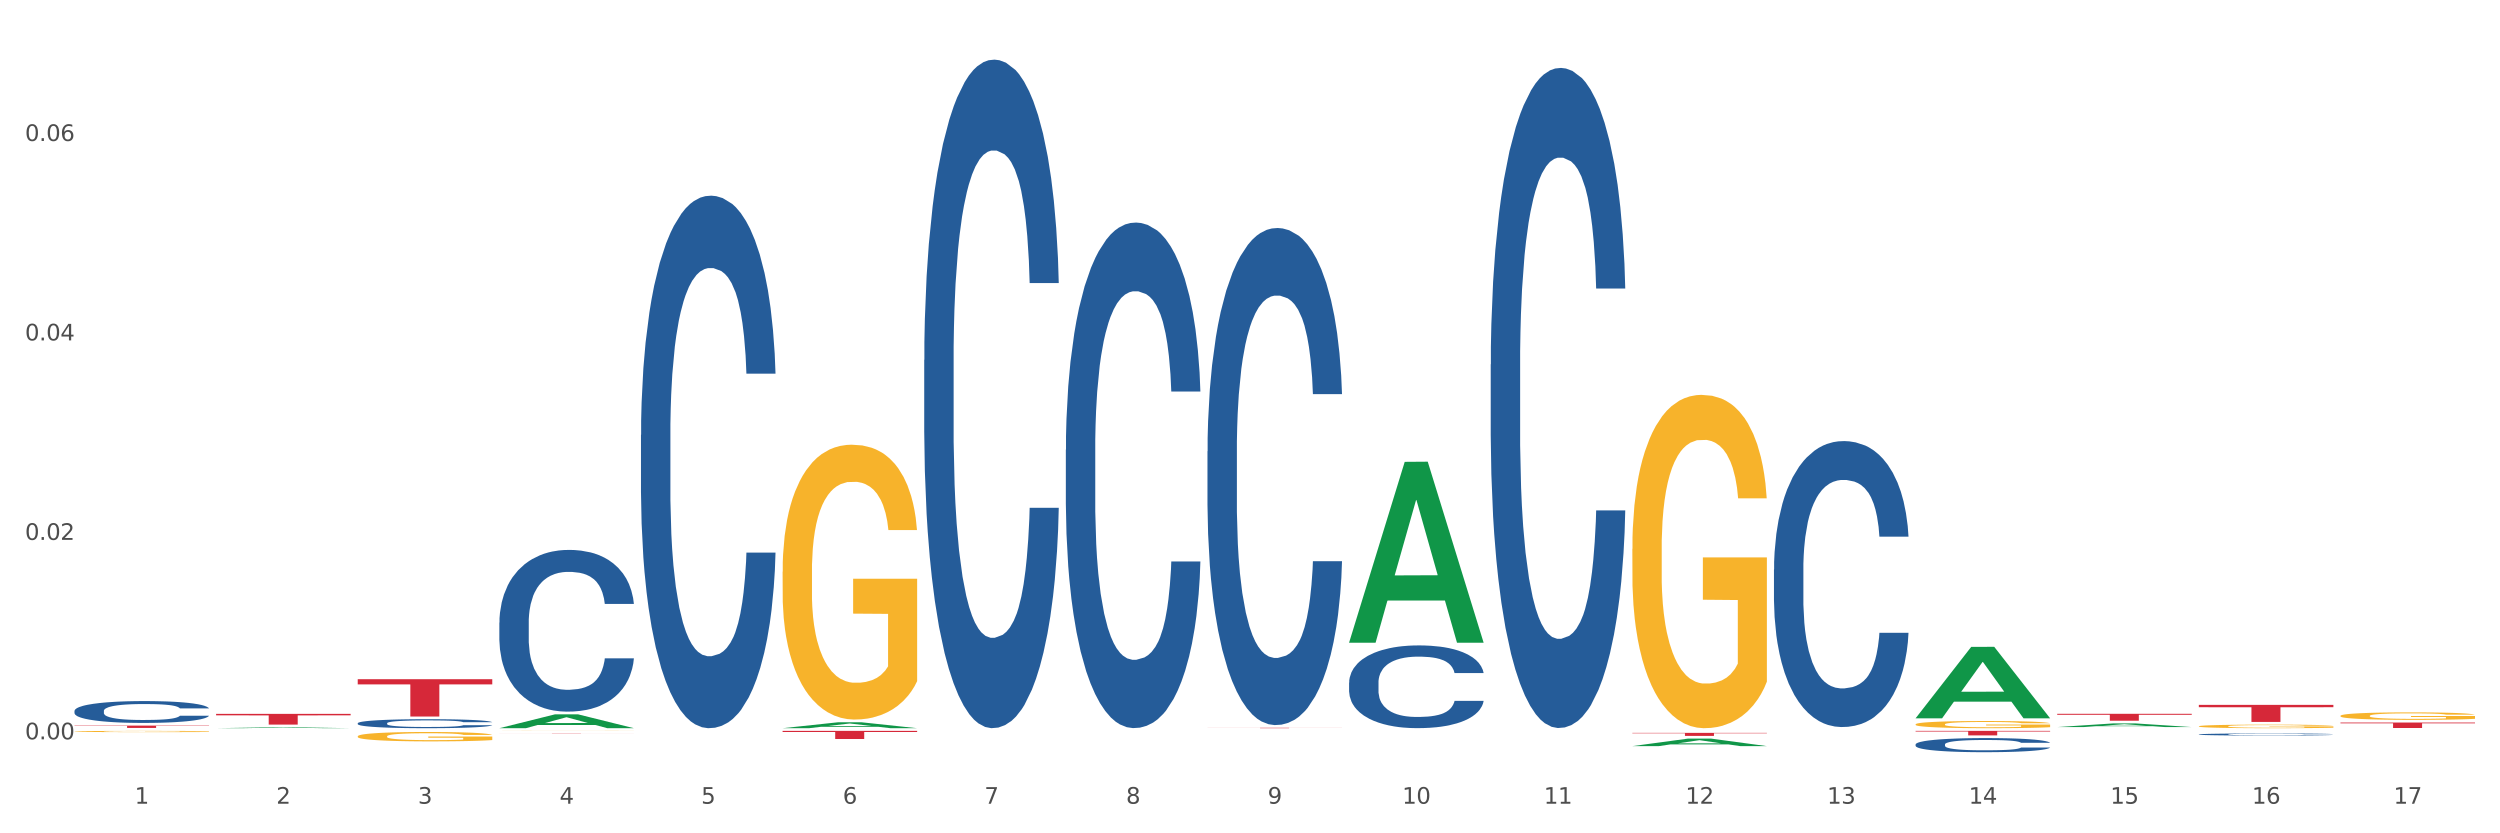 <?xml version="1.0" encoding="utf-8" standalone="no"?>
<!DOCTYPE svg PUBLIC "-//W3C//DTD SVG 1.1//EN"
  "http://www.w3.org/Graphics/SVG/1.1/DTD/svg11.dtd">
<svg xmlns:xlink="http://www.w3.org/1999/xlink" width="1080pt" height="360pt" viewBox="0 0 1080 360" xmlns="http://www.w3.org/2000/svg" version="1.1">
 <rect x="0" y="0" width="1080" height="360" fill="#333333" stroke="none"/>
 <defs>
  <style type="text/css">*{stroke-linejoin: round; stroke-linecap: butt}</style>
 </defs>
 <g id="figure_1">
  <g id="patch_1">
   <path d="M 0 360 
L 1080 360 
L 1080 0 
L 0 0 
z
" style="fill: #ffffff; stroke: #ffffff; stroke-linejoin: miter"/>
  </g>
  <g id="axes_1">
   <g id="matplotlib.axis_1">
    <g id="xtick_1">
     <g id="text_1">
      <!-- 1 -->
      <g style="fill: #4d4d4d" transform="translate(58.182 347.204) scale(0.096 -0.096)">
       <defs>
        <path id="DejaVuSans-31" d="M 794 531 
L 1825 531 
L 1825 4091 
L 703 3866 
L 703 4441 
L 1819 4666 
L 2450 4666 
L 2450 531 
L 3481 531 
L 3481 0 
L 794 0 
L 794 531 
z
" transform="scale(0.016)"/>
       </defs>
       <use xlink:href="#DejaVuSans-31"/>
      </g>
     </g>
    </g>
    <g id="xtick_2">
     <g id="text_2">
      <!-- 2 -->
      <g style="fill: #4d4d4d" transform="translate(119.364 347.204) scale(0.096 -0.096)">
       <defs>
        <path id="DejaVuSans-32" d="M 1228 531 
L 3431 531 
L 3431 0 
L 469 0 
L 469 531 
Q 828 903 1448 1529 
Q 2069 2156 2228 2338 
Q 2531 2678 2651 2914 
Q 2772 3150 2772 3378 
Q 2772 3750 2511 3984 
Q 2250 4219 1831 4219 
Q 1534 4219 1204 4116 
Q 875 4013 500 3803 
L 500 4441 
Q 881 4594 1212 4672 
Q 1544 4750 1819 4750 
Q 2544 4750 2975 4387 
Q 3406 4025 3406 3419 
Q 3406 3131 3298 2873 
Q 3191 2616 2906 2266 
Q 2828 2175 2409 1742 
Q 1991 1309 1228 531 
z
" transform="scale(0.016)"/>
       </defs>
       <use xlink:href="#DejaVuSans-32"/>
      </g>
     </g>
    </g>
    <g id="xtick_3">
     <g id="text_3">
      <!-- 3 -->
      <g style="fill: #4d4d4d" transform="translate(180.545 347.204) scale(0.096 -0.096)">
       <defs>
        <path id="DejaVuSans-33" d="M 2597 2516 
Q 3050 2419 3304 2112 
Q 3559 1806 3559 1356 
Q 3559 666 3084 287 
Q 2609 -91 1734 -91 
Q 1441 -91 1130 -33 
Q 819 25 488 141 
L 488 750 
Q 750 597 1062 519 
Q 1375 441 1716 441 
Q 2309 441 2620 675 
Q 2931 909 2931 1356 
Q 2931 1769 2642 2001 
Q 2353 2234 1838 2234 
L 1294 2234 
L 1294 2753 
L 1863 2753 
Q 2328 2753 2575 2939 
Q 2822 3125 2822 3475 
Q 2822 3834 2567 4026 
Q 2313 4219 1838 4219 
Q 1578 4219 1281 4162 
Q 984 4106 628 3988 
L 628 4550 
Q 988 4650 1302 4700 
Q 1616 4750 1894 4750 
Q 2613 4750 3031 4423 
Q 3450 4097 3450 3541 
Q 3450 3153 3228 2886 
Q 3006 2619 2597 2516 
z
" transform="scale(0.016)"/>
       </defs>
       <use xlink:href="#DejaVuSans-33"/>
      </g>
     </g>
    </g>
    <g id="xtick_4">
     <g id="text_4">
      <!-- 4 -->
      <g style="fill: #4d4d4d" transform="translate(241.726 347.204) scale(0.096 -0.096)">
       <defs>
        <path id="DejaVuSans-34" d="M 2419 4116 
L 825 1625 
L 2419 1625 
L 2419 4116 
z
M 2253 4666 
L 3047 4666 
L 3047 1625 
L 3713 1625 
L 3713 1100 
L 3047 1100 
L 3047 0 
L 2419 0 
L 2419 1100 
L 313 1100 
L 313 1709 
L 2253 4666 
z
" transform="scale(0.016)"/>
       </defs>
       <use xlink:href="#DejaVuSans-34"/>
      </g>
     </g>
    </g>
    <g id="xtick_5">
     <g id="text_5">
      <!-- 5 -->
      <g style="fill: #4d4d4d" transform="translate(302.908 347.204) scale(0.096 -0.096)">
       <defs>
        <path id="DejaVuSans-35" d="M 691 4666 
L 3169 4666 
L 3169 4134 
L 1269 4134 
L 1269 2991 
Q 1406 3038 1543 3061 
Q 1681 3084 1819 3084 
Q 2600 3084 3056 2656 
Q 3513 2228 3513 1497 
Q 3513 744 3044 326 
Q 2575 -91 1722 -91 
Q 1428 -91 1123 -41 
Q 819 9 494 109 
L 494 744 
Q 775 591 1075 516 
Q 1375 441 1709 441 
Q 2250 441 2565 725 
Q 2881 1009 2881 1497 
Q 2881 1984 2565 2268 
Q 2250 2553 1709 2553 
Q 1456 2553 1204 2497 
Q 953 2441 691 2322 
L 691 4666 
z
" transform="scale(0.016)"/>
       </defs>
       <use xlink:href="#DejaVuSans-35"/>
      </g>
     </g>
    </g>
    <g id="xtick_6">
     <g id="text_6">
      <!-- 6 -->
      <g style="fill: #4d4d4d" transform="translate(364.089 347.204) scale(0.096 -0.096)">
       <defs>
        <path id="DejaVuSans-36" d="M 2113 2584 
Q 1688 2584 1439 2293 
Q 1191 2003 1191 1497 
Q 1191 994 1439 701 
Q 1688 409 2113 409 
Q 2538 409 2786 701 
Q 3034 994 3034 1497 
Q 3034 2003 2786 2293 
Q 2538 2584 2113 2584 
z
M 3366 4563 
L 3366 3988 
Q 3128 4100 2886 4159 
Q 2644 4219 2406 4219 
Q 1781 4219 1451 3797 
Q 1122 3375 1075 2522 
Q 1259 2794 1537 2939 
Q 1816 3084 2150 3084 
Q 2853 3084 3261 2657 
Q 3669 2231 3669 1497 
Q 3669 778 3244 343 
Q 2819 -91 2113 -91 
Q 1303 -91 875 529 
Q 447 1150 447 2328 
Q 447 3434 972 4092 
Q 1497 4750 2381 4750 
Q 2619 4750 2861 4703 
Q 3103 4656 3366 4563 
z
" transform="scale(0.016)"/>
       </defs>
       <use xlink:href="#DejaVuSans-36"/>
      </g>
     </g>
    </g>
    <g id="xtick_7">
     <g id="text_7">
      <!-- 7 -->
      <g style="fill: #4d4d4d" transform="translate(425.271 347.204) scale(0.096 -0.096)">
       <defs>
        <path id="DejaVuSans-37" d="M 525 4666 
L 3525 4666 
L 3525 4397 
L 1831 0 
L 1172 0 
L 2766 4134 
L 525 4134 
L 525 4666 
z
" transform="scale(0.016)"/>
       </defs>
       <use xlink:href="#DejaVuSans-37"/>
      </g>
     </g>
    </g>
    <g id="xtick_8">
     <g id="text_8">
      <!-- 8 -->
      <g style="fill: #4d4d4d" transform="translate(486.452 347.204) scale(0.096 -0.096)">
       <defs>
        <path id="DejaVuSans-38" d="M 2034 2216 
Q 1584 2216 1326 1975 
Q 1069 1734 1069 1313 
Q 1069 891 1326 650 
Q 1584 409 2034 409 
Q 2484 409 2743 651 
Q 3003 894 3003 1313 
Q 3003 1734 2745 1975 
Q 2488 2216 2034 2216 
z
M 1403 2484 
Q 997 2584 770 2862 
Q 544 3141 544 3541 
Q 544 4100 942 4425 
Q 1341 4750 2034 4750 
Q 2731 4750 3128 4425 
Q 3525 4100 3525 3541 
Q 3525 3141 3298 2862 
Q 3072 2584 2669 2484 
Q 3125 2378 3379 2068 
Q 3634 1759 3634 1313 
Q 3634 634 3220 271 
Q 2806 -91 2034 -91 
Q 1263 -91 848 271 
Q 434 634 434 1313 
Q 434 1759 690 2068 
Q 947 2378 1403 2484 
z
M 1172 3481 
Q 1172 3119 1398 2916 
Q 1625 2713 2034 2713 
Q 2441 2713 2670 2916 
Q 2900 3119 2900 3481 
Q 2900 3844 2670 4047 
Q 2441 4250 2034 4250 
Q 1625 4250 1398 4047 
Q 1172 3844 1172 3481 
z
" transform="scale(0.016)"/>
       </defs>
       <use xlink:href="#DejaVuSans-38"/>
      </g>
     </g>
    </g>
    <g id="xtick_9">
     <g id="text_9">
      <!-- 9 -->
      <g style="fill: #4d4d4d" transform="translate(547.634 347.204) scale(0.096 -0.096)">
       <defs>
        <path id="DejaVuSans-39" d="M 703 97 
L 703 672 
Q 941 559 1184 500 
Q 1428 441 1663 441 
Q 2288 441 2617 861 
Q 2947 1281 2994 2138 
Q 2813 1869 2534 1725 
Q 2256 1581 1919 1581 
Q 1219 1581 811 2004 
Q 403 2428 403 3163 
Q 403 3881 828 4315 
Q 1253 4750 1959 4750 
Q 2769 4750 3195 4129 
Q 3622 3509 3622 2328 
Q 3622 1225 3098 567 
Q 2575 -91 1691 -91 
Q 1453 -91 1209 -44 
Q 966 3 703 97 
z
M 1959 2075 
Q 2384 2075 2632 2365 
Q 2881 2656 2881 3163 
Q 2881 3666 2632 3958 
Q 2384 4250 1959 4250 
Q 1534 4250 1286 3958 
Q 1038 3666 1038 3163 
Q 1038 2656 1286 2365 
Q 1534 2075 1959 2075 
z
" transform="scale(0.016)"/>
       </defs>
       <use xlink:href="#DejaVuSans-39"/>
      </g>
     </g>
    </g>
    <g id="xtick_10">
     <g id="text_10">
      <!-- 10 -->
      <g style="fill: #4d4d4d" transform="translate(605.761 347.204) scale(0.096 -0.096)">
       <defs>
        <path id="DejaVuSans-30" d="M 2034 4250 
Q 1547 4250 1301 3770 
Q 1056 3291 1056 2328 
Q 1056 1369 1301 889 
Q 1547 409 2034 409 
Q 2525 409 2770 889 
Q 3016 1369 3016 2328 
Q 3016 3291 2770 3770 
Q 2525 4250 2034 4250 
z
M 2034 4750 
Q 2819 4750 3233 4129 
Q 3647 3509 3647 2328 
Q 3647 1150 3233 529 
Q 2819 -91 2034 -91 
Q 1250 -91 836 529 
Q 422 1150 422 2328 
Q 422 3509 836 4129 
Q 1250 4750 2034 4750 
z
" transform="scale(0.016)"/>
       </defs>
       <use xlink:href="#DejaVuSans-31"/>
       <use xlink:href="#DejaVuSans-30" transform="translate(63.623 0)"/>
      </g>
     </g>
    </g>
    <g id="xtick_11">
     <g id="text_11">
      <!-- 11 -->
      <g style="fill: #4d4d4d" transform="translate(666.942 347.204) scale(0.096 -0.096)">
       <use xlink:href="#DejaVuSans-31"/>
       <use xlink:href="#DejaVuSans-31" transform="translate(63.623 0)"/>
      </g>
     </g>
    </g>
    <g id="xtick_12">
     <g id="text_12">
      <!-- 12 -->
      <g style="fill: #4d4d4d" transform="translate(728.124 347.204) scale(0.096 -0.096)">
       <use xlink:href="#DejaVuSans-31"/>
       <use xlink:href="#DejaVuSans-32" transform="translate(63.623 0)"/>
      </g>
     </g>
    </g>
    <g id="xtick_13">
     <g id="text_13">
      <!-- 13 -->
      <g style="fill: #4d4d4d" transform="translate(789.305 347.204) scale(0.096 -0.096)">
       <use xlink:href="#DejaVuSans-31"/>
       <use xlink:href="#DejaVuSans-33" transform="translate(63.623 0)"/>
      </g>
     </g>
    </g>
    <g id="xtick_14">
     <g id="text_14">
      <!-- 14 -->
      <g style="fill: #4d4d4d" transform="translate(850.487 347.204) scale(0.096 -0.096)">
       <use xlink:href="#DejaVuSans-31"/>
       <use xlink:href="#DejaVuSans-34" transform="translate(63.623 0)"/>
      </g>
     </g>
    </g>
    <g id="xtick_15">
     <g id="text_15">
      <!-- 15 -->
      <g style="fill: #4d4d4d" transform="translate(911.668 347.204) scale(0.096 -0.096)">
       <use xlink:href="#DejaVuSans-31"/>
       <use xlink:href="#DejaVuSans-35" transform="translate(63.623 0)"/>
      </g>
     </g>
    </g>
    <g id="xtick_16">
     <g id="text_16">
      <!-- 16 -->
      <g style="fill: #4d4d4d" transform="translate(972.849 347.204) scale(0.096 -0.096)">
       <use xlink:href="#DejaVuSans-31"/>
       <use xlink:href="#DejaVuSans-36" transform="translate(63.623 0)"/>
      </g>
     </g>
    </g>
    <g id="xtick_17">
     <g id="text_17">
      <!-- 17 -->
      <g style="fill: #4d4d4d" transform="translate(1034.031 347.204) scale(0.096 -0.096)">
       <use xlink:href="#DejaVuSans-31"/>
       <use xlink:href="#DejaVuSans-37" transform="translate(63.623 0)"/>
      </g>
     </g>
    </g>
    <g id="xtick_18"/>
    <g id="xtick_19"/>
    <g id="xtick_20"/>
    <g id="xtick_21"/>
    <g id="xtick_22"/>
    <g id="xtick_23"/>
    <g id="xtick_24"/>
    <g id="xtick_25"/>
    <g id="xtick_26"/>
    <g id="xtick_27"/>
    <g id="xtick_28"/>
    <g id="xtick_29"/>
    <g id="xtick_30"/>
    <g id="xtick_31"/>
    <g id="xtick_32"/>
    <g id="xtick_33"/>
   </g>
   <g id="matplotlib.axis_2">
    <g id="ytick_1">
     <g id="text_18">
      <!-- 0.00 -->
      <g style="fill: #4d4d4d" transform="translate(10.8 319.39) scale(0.096 -0.096)">
       <defs>
        <path id="DejaVuSans-2e" d="M 684 794 
L 1344 794 
L 1344 0 
L 684 0 
L 684 794 
z
" transform="scale(0.016)"/>
       </defs>
       <use xlink:href="#DejaVuSans-30"/>
       <use xlink:href="#DejaVuSans-2e" transform="translate(63.623 0)"/>
       <use xlink:href="#DejaVuSans-30" transform="translate(95.41 0)"/>
       <use xlink:href="#DejaVuSans-30" transform="translate(159.033 0)"/>
      </g>
     </g>
    </g>
    <g id="ytick_2">
     <g id="text_19">
      <!-- 0.02 -->
      <g style="fill: #4d4d4d" transform="translate(10.8 233.228) scale(0.096 -0.096)">
       <use xlink:href="#DejaVuSans-30"/>
       <use xlink:href="#DejaVuSans-2e" transform="translate(63.623 0)"/>
       <use xlink:href="#DejaVuSans-30" transform="translate(95.41 0)"/>
       <use xlink:href="#DejaVuSans-32" transform="translate(159.033 0)"/>
      </g>
     </g>
    </g>
    <g id="ytick_3">
     <g id="text_20">
      <!-- 0.04 -->
      <g style="fill: #4d4d4d" transform="translate(10.8 147.065) scale(0.096 -0.096)">
       <use xlink:href="#DejaVuSans-30"/>
       <use xlink:href="#DejaVuSans-2e" transform="translate(63.623 0)"/>
       <use xlink:href="#DejaVuSans-30" transform="translate(95.41 0)"/>
       <use xlink:href="#DejaVuSans-34" transform="translate(159.033 0)"/>
      </g>
     </g>
    </g>
    <g id="ytick_4">
     <g id="text_21">
      <!-- 0.06 -->
      <g style="fill: #4d4d4d" transform="translate(10.8 60.903) scale(0.096 -0.096)">
       <use xlink:href="#DejaVuSans-30"/>
       <use xlink:href="#DejaVuSans-2e" transform="translate(63.623 0)"/>
       <use xlink:href="#DejaVuSans-30" transform="translate(95.41 0)"/>
       <use xlink:href="#DejaVuSans-36" transform="translate(159.033 0)"/>
      </g>
     </g>
    </g>
    <g id="ytick_5"/>
    <g id="ytick_6"/>
    <g id="ytick_7"/>
    <g id="ytick_8"/>
   </g>
   <g id="PolyCollection_1">
    <path d="M 93.356 314.582 
L 93.416 314.582 
L 117.384 314.19 
L 127.331 314.19 
L 151.479 314.583 
L 139.974 314.583 
L 134.761 314.491 
L 110.014 314.491 
L 109.834 314.493 
L 104.801 314.583 
L 93.356 314.583 
L 93.356 314.582 
L 113.13 314.437 
L 131.645 314.436 
L 122.478 314.274 
L 122.358 314.273 
L 122.238 314.274 
L 113.07 314.436 
L 113.13 314.437 
L 93.356 314.582 
z
" clip-path="url(#p13d71d2422)" style="fill: #109648"/>
    <path d="M 215.719 314.572 
L 215.779 314.566 
L 239.747 308.594 
L 249.694 308.588 
L 273.842 314.583 
L 262.337 314.583 
L 257.124 313.187 
L 232.377 313.187 
L 232.197 313.209 
L 227.164 314.583 
L 215.719 314.583 
L 215.719 314.572 
L 235.493 312.354 
L 254.008 312.348 
L 244.84 309.866 
L 244.72 309.855 
L 244.601 309.871 
L 235.433 312.348 
L 235.493 312.354 
L 215.719 314.572 
z
" clip-path="url(#p13d71d2422)" style="fill: #109648"/>
    <path d="M 582.808 277.507 
L 582.868 277.434 
L 606.836 199.518 
L 616.782 199.445 
L 640.93 277.654 
L 629.425 277.654 
L 624.212 259.442 
L 599.465 259.442 
L 599.286 259.736 
L 594.252 277.654 
L 582.808 277.654 
L 582.808 277.507 
L 602.581 248.573 
L 621.097 248.5 
L 611.929 216.115 
L 611.809 215.968 
L 611.689 216.188 
L 602.521 248.5 
L 602.581 248.573 
L 582.808 277.507 
z
" clip-path="url(#p13d71d2422)" style="fill: #109648"/>
    <path d="M 888.715 314.094 
L 888.775 314.092 
L 912.743 312.522 
L 922.689 312.521 
L 946.837 314.096 
L 935.333 314.096 
L 930.12 313.73 
L 905.373 313.73 
L 905.193 313.736 
L 900.16 314.096 
L 888.715 314.096 
L 888.715 314.094 
L 908.488 313.511 
L 927.004 313.509 
L 917.836 312.857 
L 917.716 312.854 
L 917.596 312.858 
L 908.428 313.509 
L 908.488 313.511 
L 888.715 314.094 
z
" clip-path="url(#p13d71d2422)" style="fill: #109648"/>
    <path d="M 827.533 310.262 
L 827.593 310.233 
L 851.561 279.452 
L 861.508 279.423 
L 885.656 310.32 
L 874.151 310.32 
L 868.938 303.125 
L 844.191 303.125 
L 844.011 303.241 
L 838.978 310.32 
L 827.533 310.32 
L 827.533 310.262 
L 847.307 298.831 
L 865.822 298.802 
L 856.654 286.009 
L 856.535 285.951 
L 856.415 286.038 
L 847.247 298.802 
L 847.307 298.831 
L 827.533 310.262 
z
" clip-path="url(#p13d71d2422)" style="fill: #109648"/>
    <path d="M 705.171 322.319 
L 705.23 322.316 
L 729.198 319.076 
L 739.145 319.073 
L 763.293 322.325 
L 751.788 322.325 
L 746.575 321.568 
L 721.828 321.568 
L 721.649 321.58 
L 716.615 322.325 
L 705.171 322.325 
L 705.171 322.319 
L 724.944 321.116 
L 743.459 321.113 
L 734.292 319.766 
L 734.172 319.76 
L 734.052 319.769 
L 724.884 321.113 
L 724.944 321.116 
L 705.171 322.319 
z
" clip-path="url(#p13d71d2422)" style="fill: #109648"/>
    <path d="M 338.082 314.578 
L 338.142 314.576 
L 362.11 312.013 
L 372.057 312.011 
L 396.204 314.583 
L 384.7 314.583 
L 379.487 313.984 
L 354.74 313.984 
L 354.56 313.993 
L 349.527 314.583 
L 338.082 314.583 
L 338.082 314.578 
L 357.856 313.626 
L 376.371 313.624 
L 367.203 312.559 
L 367.083 312.554 
L 366.963 312.561 
L 357.796 313.624 
L 357.856 313.626 
L 338.082 314.578 
z
" clip-path="url(#p13d71d2422)" style="fill: #109648"/>
    <path d="M 32.175 313.464 
L 90.297 313.464 
L 90.297 313.605 
L 67.434 313.606 
L 67.434 314.477 
L 54.901 314.477 
L 54.901 313.606 
L 32.175 313.605 
L 32.175 313.465 
L 32.175 313.464 
z
" clip-path="url(#p13d71d2422)" style="fill: #d62839"/>
    <path d="M 215.719 316.954 
L 273.842 316.954 
L 273.842 316.968 
L 250.978 316.968 
L 250.978 317.051 
L 238.445 317.051 
L 238.445 316.968 
L 215.719 316.968 
L 215.719 316.954 
L 215.719 316.954 
z
" clip-path="url(#p13d71d2422)" style="fill: #d62839"/>
    <path d="M 705.171 316.601 
L 763.293 316.601 
L 763.293 316.784 
L 740.43 316.785 
L 740.43 317.913 
L 727.896 317.913 
L 727.896 316.785 
L 705.171 316.784 
L 705.171 316.603 
L 705.171 316.601 
z
" clip-path="url(#p13d71d2422)" style="fill: #d62839"/>
    <path d="M 521.626 314.4 
L 579.749 314.4 
L 579.749 314.425 
L 556.885 314.425 
L 556.885 314.583 
L 544.352 314.583 
L 544.352 314.425 
L 521.626 314.425 
L 521.626 314.4 
L 521.626 314.4 
z
" clip-path="url(#p13d71d2422)" style="fill: #d62839"/>
    <path d="M 338.082 315.745 
L 396.204 315.745 
L 396.204 316.23 
L 373.341 316.234 
L 373.341 319.239 
L 360.808 319.239 
L 360.808 316.234 
L 338.082 316.23 
L 338.082 315.748 
L 338.082 315.745 
z
" clip-path="url(#p13d71d2422)" style="fill: #d62839"/>
    <path d="M 827.533 315.743 
L 885.656 315.743 
L 885.656 316.013 
L 862.792 316.015 
L 862.792 317.689 
L 850.259 317.689 
L 850.259 316.015 
L 827.533 316.013 
L 827.533 315.745 
L 827.533 315.743 
z
" clip-path="url(#p13d71d2422)" style="fill: #d62839"/>
    <path d="M 154.538 293.421 
L 212.66 293.421 
L 212.66 295.66 
L 189.797 295.675 
L 189.797 309.529 
L 177.263 309.529 
L 177.263 295.675 
L 154.538 295.66 
L 154.538 293.437 
L 154.538 293.421 
z
" clip-path="url(#p13d71d2422)" style="fill: #d62839"/>
    <path d="M 93.356 308.392 
L 151.479 308.392 
L 151.479 309.036 
L 128.615 309.041 
L 128.615 313.03 
L 116.082 313.03 
L 116.082 309.041 
L 93.356 309.036 
L 93.356 308.396 
L 93.356 308.392 
z
" clip-path="url(#p13d71d2422)" style="fill: #d62839"/>
    <path d="M 888.715 308.372 
L 946.837 308.372 
L 946.837 308.788 
L 923.974 308.79 
L 923.974 311.361 
L 911.44 311.361 
L 911.44 308.79 
L 888.715 308.788 
L 888.715 308.375 
L 888.715 308.372 
z
" clip-path="url(#p13d71d2422)" style="fill: #d62839"/>
    <path d="M 949.896 304.497 
L 1008.019 304.497 
L 1008.019 305.523 
L 985.155 305.53 
L 985.155 311.882 
L 972.622 311.882 
L 972.622 305.53 
L 949.896 305.523 
L 949.896 304.504 
L 949.896 304.497 
z
" clip-path="url(#p13d71d2422)" style="fill: #d62839"/>
    <path d="M 1011.078 312.14 
L 1069.2 312.14 
L 1069.2 312.466 
L 1046.337 312.468 
L 1046.337 314.485 
L 1033.803 314.485 
L 1033.803 312.468 
L 1011.078 312.466 
L 1011.078 312.143 
L 1011.078 312.14 
z
" clip-path="url(#p13d71d2422)" style="fill: #d62839"/>
    <path d="M 399.263 155.529 
L 399.332 155.265 
L 399.332 147.88 
L 399.538 137.857 
L 400.294 119.394 
L 401.256 105.414 
L 402.905 89.061 
L 403.798 82.204 
L 404.966 74.555 
L 407.37 62.158 
L 410.118 51.608 
L 412.042 45.805 
L 413.485 42.113 
L 416.714 35.519 
L 418.569 32.617 
L 420.493 30.243 
L 422.141 28.661 
L 424.89 26.815 
L 427.088 26.023 
L 429.63 25.759 
L 431.76 26.023 
L 434.577 27.078 
L 438.699 30.243 
L 440.279 32.09 
L 442.409 35.255 
L 444.607 39.475 
L 446.393 43.695 
L 448.455 49.762 
L 450.584 57.674 
L 452.645 67.697 
L 454.088 76.929 
L 455.256 86.688 
L 456.287 98.557 
L 457.042 111.481 
L 457.386 122.295 
L 444.813 122.295 
L 444.47 112.536 
L 443.783 101.986 
L 443.096 94.864 
L 442.34 89.061 
L 441.172 82.468 
L 440.142 78.247 
L 438.424 73.236 
L 436.844 70.071 
L 435.538 68.225 
L 433.958 66.642 
L 430.592 65.059 
L 428.187 65.059 
L 426.676 65.587 
L 424.821 66.906 
L 423.241 68.752 
L 421.386 71.917 
L 419.943 75.346 
L 418.5 79.83 
L 417.676 82.995 
L 416.439 88.798 
L 415.615 93.545 
L 414.515 101.722 
L 413.897 107.525 
L 412.798 122.559 
L 412.317 133.637 
L 412.111 141.286 
L 411.973 149.726 
L 411.973 190.872 
L 412.386 209.335 
L 412.729 217.248 
L 413.279 226.216 
L 414.309 237.821 
L 415.821 249.163 
L 417.401 257.339 
L 418.706 262.351 
L 419.943 266.043 
L 421.18 268.945 
L 422.691 271.582 
L 423.928 273.165 
L 425.783 274.747 
L 427.981 275.539 
L 429.699 275.539 
L 433.203 274.22 
L 434.783 272.901 
L 436.294 271.055 
L 437.943 268.153 
L 439.248 264.988 
L 440.004 262.614 
L 441.241 257.603 
L 442.203 252.328 
L 443.027 246.261 
L 443.577 240.986 
L 444.195 233.073 
L 444.676 224.106 
L 444.813 219.358 
L 457.386 219.358 
L 457.111 228.853 
L 456.63 238.085 
L 455.668 250.482 
L 454.913 257.603 
L 453.745 266.307 
L 452.508 273.692 
L 450.79 281.869 
L 449.21 287.935 
L 447.561 293.21 
L 445.775 297.958 
L 442.546 304.552 
L 441.378 306.398 
L 438.905 309.563 
L 436.981 311.41 
L 434.164 313.256 
L 431.279 314.311 
L 428.256 314.575 
L 425.577 314.047 
L 422.622 312.465 
L 420.767 310.882 
L 418.706 308.508 
L 416.302 304.816 
L 414.035 300.332 
L 411.905 295.057 
L 409.912 288.99 
L 408.057 282.133 
L 405.653 270.791 
L 403.867 259.713 
L 402.561 249.426 
L 401.668 240.722 
L 400.775 229.645 
L 400.294 221.996 
L 399.538 203.533 
L 399.263 186.388 
L 399.263 155.529 
z
" clip-path="url(#p13d71d2422)" style="fill: #255c99"/>
    <path d="M 460.445 194.275 
L 460.514 194.076 
L 460.514 188.491 
L 460.72 180.912 
L 461.475 166.95 
L 462.437 156.379 
L 464.086 144.013 
L 464.979 138.828 
L 466.147 133.044 
L 468.552 123.669 
L 471.3 115.691 
L 473.224 111.303 
L 474.666 108.511 
L 477.895 103.525 
L 479.75 101.331 
L 481.674 99.536 
L 483.323 98.339 
L 486.071 96.943 
L 488.269 96.344 
L 490.811 96.145 
L 492.941 96.344 
L 495.758 97.142 
L 499.88 99.536 
L 501.46 100.932 
L 503.59 103.325 
L 505.789 106.517 
L 507.575 109.708 
L 509.636 114.295 
L 511.766 120.279 
L 513.827 127.858 
L 515.27 134.839 
L 516.437 142.218 
L 517.468 151.194 
L 518.224 160.967 
L 518.567 169.144 
L 505.995 169.144 
L 505.651 161.765 
L 504.964 153.787 
L 504.277 148.401 
L 503.521 144.013 
L 502.353 139.027 
L 501.323 135.836 
L 499.605 132.046 
L 498.025 129.653 
L 496.72 128.257 
L 495.14 127.06 
L 491.773 125.863 
L 489.369 125.863 
L 487.857 126.262 
L 486.002 127.259 
L 484.422 128.656 
L 482.567 131.049 
L 481.124 133.642 
L 479.682 137.033 
L 478.857 139.426 
L 477.621 143.814 
L 476.796 147.404 
L 475.697 153.587 
L 475.079 157.975 
L 473.979 169.344 
L 473.498 177.721 
L 473.292 183.505 
L 473.155 189.887 
L 473.155 221.002 
L 473.567 234.963 
L 473.911 240.947 
L 474.46 247.728 
L 475.491 256.504 
L 477.002 265.08 
L 478.582 271.263 
L 479.888 275.053 
L 481.124 277.845 
L 482.361 280.039 
L 483.872 282.034 
L 485.109 283.23 
L 486.964 284.427 
L 489.163 285.026 
L 490.88 285.026 
L 494.384 284.028 
L 495.964 283.031 
L 497.476 281.635 
L 499.124 279.441 
L 500.43 277.047 
L 501.186 275.252 
L 502.422 271.463 
L 503.384 267.474 
L 504.208 262.886 
L 504.758 258.897 
L 505.376 252.914 
L 505.857 246.133 
L 505.995 242.542 
L 518.567 242.542 
L 518.292 249.723 
L 517.812 256.703 
L 516.85 266.078 
L 516.094 271.463 
L 514.926 278.045 
L 513.689 283.629 
L 511.972 289.812 
L 510.392 294.4 
L 508.743 298.389 
L 506.957 301.979 
L 503.728 306.965 
L 502.56 308.361 
L 500.086 310.755 
L 498.163 312.151 
L 495.346 313.547 
L 492.46 314.345 
L 489.437 314.544 
L 486.758 314.145 
L 483.804 312.949 
L 481.949 311.752 
L 479.888 309.957 
L 477.483 307.165 
L 475.216 303.774 
L 473.086 299.785 
L 471.094 295.198 
L 469.239 290.012 
L 466.834 281.435 
L 465.048 273.058 
L 463.743 265.28 
L 462.849 258.698 
L 461.956 250.321 
L 461.475 244.537 
L 460.72 230.575 
L 460.445 217.611 
L 460.445 194.275 
z
" clip-path="url(#p13d71d2422)" style="fill: #255c99"/>
    <path d="M 827.533 321.59 
L 827.602 321.584 
L 827.602 321.428 
L 827.808 321.217 
L 828.564 320.827 
L 829.526 320.531 
L 831.175 320.186 
L 832.068 320.041 
L 833.236 319.879 
L 835.64 319.618 
L 838.388 319.395 
L 840.312 319.272 
L 841.755 319.194 
L 844.984 319.055 
L 846.839 318.994 
L 848.762 318.943 
L 850.411 318.91 
L 853.159 318.871 
L 855.358 318.854 
L 857.9 318.849 
L 860.03 318.854 
L 862.847 318.877 
L 866.969 318.943 
L 868.549 318.982 
L 870.679 319.049 
L 872.877 319.138 
L 874.663 319.228 
L 876.724 319.356 
L 878.854 319.523 
L 880.915 319.735 
L 882.358 319.93 
L 883.526 320.136 
L 884.557 320.386 
L 885.312 320.659 
L 885.656 320.888 
L 873.083 320.888 
L 872.74 320.682 
L 872.053 320.459 
L 871.366 320.308 
L 870.61 320.186 
L 869.442 320.047 
L 868.411 319.957 
L 866.694 319.852 
L 865.114 319.785 
L 863.808 319.746 
L 862.228 319.712 
L 858.862 319.679 
L 856.457 319.679 
L 854.946 319.69 
L 853.091 319.718 
L 851.511 319.757 
L 849.656 319.824 
L 848.213 319.896 
L 846.77 319.991 
L 845.946 320.058 
L 844.709 320.18 
L 843.885 320.281 
L 842.785 320.453 
L 842.167 320.576 
L 841.068 320.893 
L 840.587 321.127 
L 840.381 321.289 
L 840.243 321.467 
L 840.243 322.336 
L 840.656 322.726 
L 840.999 322.894 
L 841.549 323.083 
L 842.579 323.328 
L 844.091 323.568 
L 845.671 323.74 
L 846.976 323.846 
L 848.213 323.924 
L 849.45 323.986 
L 850.961 324.041 
L 852.198 324.075 
L 854.053 324.108 
L 856.251 324.125 
L 857.969 324.125 
L 861.472 324.097 
L 863.053 324.069 
L 864.564 324.03 
L 866.213 323.969 
L 867.518 323.902 
L 868.274 323.852 
L 869.511 323.746 
L 870.472 323.635 
L 871.297 323.506 
L 871.847 323.395 
L 872.465 323.228 
L 872.946 323.038 
L 873.083 322.938 
L 885.656 322.938 
L 885.381 323.139 
L 884.9 323.334 
L 883.938 323.596 
L 883.182 323.746 
L 882.015 323.93 
L 880.778 324.086 
L 879.06 324.259 
L 877.48 324.387 
L 875.831 324.498 
L 874.045 324.598 
L 870.816 324.738 
L 869.648 324.777 
L 867.175 324.844 
L 865.251 324.883 
L 862.434 324.922 
L 859.549 324.944 
L 856.526 324.95 
L 853.846 324.938 
L 850.892 324.905 
L 849.037 324.871 
L 846.976 324.821 
L 844.572 324.743 
L 842.304 324.649 
L 840.175 324.537 
L 838.182 324.409 
L 836.327 324.264 
L 833.923 324.025 
L 832.136 323.791 
L 830.831 323.573 
L 829.938 323.389 
L 829.045 323.155 
L 828.564 322.994 
L 827.808 322.604 
L 827.533 322.242 
L 827.533 321.59 
z
" clip-path="url(#p13d71d2422)" style="fill: #255c99"/>
    <path d="M 582.808 294.875 
L 582.876 294.842 
L 582.876 293.928 
L 583.083 292.688 
L 583.838 290.402 
L 584.8 288.672 
L 586.449 286.648 
L 587.342 285.8 
L 588.51 284.853 
L 590.915 283.319 
L 593.663 282.013 
L 595.586 281.295 
L 597.029 280.838 
L 600.258 280.022 
L 602.113 279.663 
L 604.037 279.369 
L 605.686 279.173 
L 608.434 278.945 
L 610.632 278.847 
L 613.174 278.814 
L 615.304 278.847 
L 618.121 278.977 
L 622.243 279.369 
L 623.823 279.597 
L 625.953 279.989 
L 628.151 280.511 
L 629.938 281.034 
L 631.999 281.785 
L 634.129 282.764 
L 636.19 284.004 
L 637.632 285.147 
L 638.8 286.355 
L 639.831 287.824 
L 640.587 289.423 
L 640.93 290.762 
L 628.358 290.762 
L 628.014 289.554 
L 627.327 288.248 
L 626.64 287.367 
L 625.884 286.648 
L 624.716 285.832 
L 623.686 285.31 
L 621.968 284.69 
L 620.388 284.298 
L 619.083 284.07 
L 617.503 283.874 
L 614.136 283.678 
L 611.732 283.678 
L 610.22 283.743 
L 608.365 283.906 
L 606.785 284.135 
L 604.93 284.527 
L 603.487 284.951 
L 602.044 285.506 
L 601.22 285.898 
L 599.983 286.616 
L 599.159 287.203 
L 598.06 288.215 
L 597.441 288.934 
L 596.342 290.794 
L 595.861 292.165 
L 595.655 293.112 
L 595.518 294.157 
L 595.518 299.249 
L 595.93 301.534 
L 596.273 302.513 
L 596.823 303.623 
L 597.854 305.06 
L 599.365 306.463 
L 600.945 307.475 
L 602.251 308.095 
L 603.487 308.552 
L 604.724 308.912 
L 606.235 309.238 
L 607.472 309.434 
L 609.327 309.63 
L 611.525 309.728 
L 613.243 309.728 
L 616.747 309.564 
L 618.327 309.401 
L 619.838 309.173 
L 621.487 308.814 
L 622.793 308.422 
L 623.548 308.128 
L 624.785 307.508 
L 625.747 306.855 
L 626.571 306.104 
L 627.121 305.451 
L 627.739 304.472 
L 628.22 303.362 
L 628.358 302.774 
L 640.93 302.774 
L 640.655 303.95 
L 640.174 305.092 
L 639.213 306.626 
L 638.457 307.508 
L 637.289 308.585 
L 636.052 309.499 
L 634.335 310.511 
L 632.754 311.262 
L 631.106 311.915 
L 629.319 312.502 
L 626.09 313.318 
L 624.922 313.547 
L 622.449 313.939 
L 620.525 314.167 
L 617.709 314.396 
L 614.823 314.526 
L 611.8 314.559 
L 609.121 314.494 
L 606.167 314.298 
L 604.312 314.102 
L 602.251 313.808 
L 599.846 313.351 
L 597.579 312.796 
L 595.449 312.143 
L 593.457 311.392 
L 591.602 310.544 
L 589.197 309.14 
L 587.411 307.769 
L 586.105 306.496 
L 585.212 305.419 
L 584.319 304.048 
L 583.838 303.101 
L 583.083 300.816 
L 582.808 298.694 
L 582.808 294.875 
z
" clip-path="url(#p13d71d2422)" style="fill: #255c99"/>
    <path d="M 643.989 157.47 
L 644.058 157.21 
L 644.058 149.918 
L 644.264 140.021 
L 645.02 121.791 
L 645.982 107.988 
L 647.63 91.841 
L 648.524 85.07 
L 649.691 77.517 
L 652.096 65.277 
L 654.844 54.859 
L 656.768 49.13 
L 658.211 45.484 
L 661.44 38.973 
L 663.295 36.108 
L 665.218 33.764 
L 666.867 32.202 
L 669.615 30.379 
L 671.814 29.597 
L 674.356 29.337 
L 676.485 29.597 
L 679.302 30.639 
L 683.424 33.764 
L 685.005 35.587 
L 687.134 38.712 
L 689.333 42.879 
L 691.119 47.046 
L 693.18 53.036 
L 695.31 60.849 
L 697.371 70.746 
L 698.814 79.861 
L 699.982 89.497 
L 701.012 101.217 
L 701.768 113.978 
L 702.112 124.656 
L 689.539 124.656 
L 689.195 115.02 
L 688.508 104.602 
L 687.821 97.571 
L 687.066 91.841 
L 685.898 85.33 
L 684.867 81.163 
L 683.15 76.215 
L 681.569 73.09 
L 680.264 71.267 
L 678.684 69.704 
L 675.318 68.142 
L 672.913 68.142 
L 671.401 68.662 
L 669.547 69.965 
L 667.966 71.788 
L 666.111 74.913 
L 664.669 78.298 
L 663.226 82.726 
L 662.401 85.851 
L 661.165 91.581 
L 660.34 96.268 
L 659.241 104.342 
L 658.623 110.071 
L 657.524 124.916 
L 657.043 135.854 
L 656.837 143.407 
L 656.699 151.741 
L 656.699 192.369 
L 657.111 210.599 
L 657.455 218.412 
L 658.004 227.267 
L 659.035 238.726 
L 660.546 249.925 
L 662.127 257.998 
L 663.432 262.946 
L 664.669 266.592 
L 665.905 269.457 
L 667.417 272.062 
L 668.653 273.624 
L 670.508 275.187 
L 672.707 275.968 
L 674.424 275.968 
L 677.928 274.666 
L 679.508 273.364 
L 681.02 271.541 
L 682.669 268.676 
L 683.974 265.551 
L 684.73 263.207 
L 685.966 258.258 
L 686.928 253.05 
L 687.753 247.06 
L 688.302 241.851 
L 688.921 234.038 
L 689.402 225.183 
L 689.539 220.496 
L 702.112 220.496 
L 701.837 229.871 
L 701.356 238.986 
L 700.394 251.227 
L 699.638 258.258 
L 698.47 266.853 
L 697.234 274.145 
L 695.516 282.218 
L 693.936 288.208 
L 692.287 293.417 
L 690.501 298.105 
L 687.272 304.616 
L 686.104 306.439 
L 683.631 309.564 
L 681.707 311.387 
L 678.89 313.21 
L 676.005 314.252 
L 672.982 314.512 
L 670.302 313.991 
L 667.348 312.429 
L 665.493 310.866 
L 663.432 308.522 
L 661.027 304.876 
L 658.76 300.449 
L 656.63 295.24 
L 654.638 289.25 
L 652.783 282.479 
L 650.378 271.28 
L 648.592 260.342 
L 647.287 250.185 
L 646.394 241.591 
L 645.501 230.652 
L 645.02 223.1 
L 644.264 204.869 
L 643.989 187.941 
L 643.989 157.47 
z
" clip-path="url(#p13d71d2422)" style="fill: #255c99"/>
    <path d="M 949.896 317.26 
L 949.965 317.259 
L 949.965 317.236 
L 950.171 317.204 
L 950.927 317.147 
L 951.889 317.103 
L 953.537 317.052 
L 954.431 317.03 
L 955.599 317.006 
L 958.003 316.968 
L 960.751 316.935 
L 962.675 316.917 
L 964.118 316.905 
L 967.347 316.884 
L 969.202 316.875 
L 971.125 316.868 
L 972.774 316.863 
L 975.522 316.857 
L 977.721 316.855 
L 980.263 316.854 
L 982.393 316.855 
L 985.209 316.858 
L 989.331 316.868 
L 990.912 316.874 
L 993.041 316.884 
L 995.24 316.897 
L 997.026 316.91 
L 999.087 316.929 
L 1001.217 316.954 
L 1003.278 316.985 
L 1004.721 317.014 
L 1005.889 317.044 
L 1006.919 317.081 
L 1007.675 317.122 
L 1008.019 317.156 
L 995.446 317.156 
L 995.103 317.125 
L 994.415 317.092 
L 993.728 317.07 
L 992.973 317.052 
L 991.805 317.031 
L 990.774 317.018 
L 989.057 317.002 
L 987.477 316.992 
L 986.171 316.987 
L 984.591 316.982 
L 981.225 316.977 
L 978.82 316.977 
L 977.309 316.978 
L 975.454 316.982 
L 973.873 316.988 
L 972.018 316.998 
L 970.576 317.009 
L 969.133 317.023 
L 968.309 317.033 
L 967.072 317.051 
L 966.247 317.066 
L 965.148 317.091 
L 964.53 317.109 
L 963.431 317.156 
L 962.95 317.191 
L 962.744 317.215 
L 962.606 317.241 
L 962.606 317.37 
L 963.018 317.428 
L 963.362 317.452 
L 963.912 317.481 
L 964.942 317.517 
L 966.454 317.552 
L 968.034 317.578 
L 969.339 317.593 
L 970.576 317.605 
L 971.812 317.614 
L 973.324 317.622 
L 974.56 317.627 
L 976.415 317.632 
L 978.614 317.635 
L 980.331 317.635 
L 983.835 317.631 
L 985.415 317.626 
L 986.927 317.621 
L 988.576 317.612 
L 989.881 317.602 
L 990.637 317.594 
L 991.873 317.579 
L 992.835 317.562 
L 993.66 317.543 
L 994.209 317.527 
L 994.828 317.502 
L 995.309 317.474 
L 995.446 317.459 
L 1008.019 317.459 
L 1007.744 317.489 
L 1007.263 317.518 
L 1006.301 317.556 
L 1005.545 317.579 
L 1004.377 317.606 
L 1003.141 317.629 
L 1001.423 317.654 
L 999.843 317.673 
L 998.194 317.69 
L 996.408 317.705 
L 993.179 317.725 
L 992.011 317.731 
L 989.538 317.741 
L 987.614 317.747 
L 984.797 317.753 
L 981.912 317.756 
L 978.889 317.757 
L 976.209 317.755 
L 973.255 317.75 
L 971.4 317.745 
L 969.339 317.738 
L 966.934 317.726 
L 964.667 317.712 
L 962.538 317.696 
L 960.545 317.677 
L 958.69 317.655 
L 956.286 317.62 
L 954.499 317.585 
L 953.194 317.553 
L 952.301 317.526 
L 951.408 317.491 
L 950.927 317.467 
L 950.171 317.41 
L 949.896 317.356 
L 949.896 317.26 
z
" clip-path="url(#p13d71d2422)" style="fill: #255c99"/>
    <path d="M 521.626 194.984 
L 521.695 194.788 
L 521.695 189.297 
L 521.901 181.844 
L 522.657 168.116 
L 523.619 157.722 
L 525.268 145.563 
L 526.161 140.465 
L 527.329 134.777 
L 529.733 125.56 
L 532.481 117.715 
L 534.405 113.401 
L 535.848 110.655 
L 539.077 105.753 
L 540.932 103.595 
L 542.855 101.83 
L 544.504 100.654 
L 547.252 99.281 
L 549.451 98.693 
L 551.993 98.496 
L 554.123 98.693 
L 556.939 99.477 
L 561.062 101.83 
L 562.642 103.203 
L 564.772 105.556 
L 566.97 108.694 
L 568.756 111.832 
L 570.817 116.343 
L 572.947 122.226 
L 575.008 129.678 
L 576.451 136.542 
L 577.619 143.798 
L 578.649 152.623 
L 579.405 162.233 
L 579.749 170.274 
L 567.176 170.274 
L 566.833 163.017 
L 566.146 155.173 
L 565.459 149.878 
L 564.703 145.563 
L 563.535 140.661 
L 562.504 137.523 
L 560.787 133.797 
L 559.207 131.443 
L 557.901 130.071 
L 556.321 128.894 
L 552.955 127.717 
L 550.55 127.717 
L 549.039 128.109 
L 547.184 129.09 
L 545.604 130.463 
L 543.749 132.816 
L 542.306 135.366 
L 540.863 138.7 
L 540.039 141.053 
L 538.802 145.367 
L 537.978 148.897 
L 536.878 154.977 
L 536.26 159.291 
L 535.161 170.47 
L 534.68 178.706 
L 534.474 184.394 
L 534.336 190.669 
L 534.336 221.263 
L 534.749 234.991 
L 535.092 240.874 
L 535.642 247.542 
L 536.672 256.171 
L 538.184 264.604 
L 539.764 270.683 
L 541.069 274.409 
L 542.306 277.155 
L 543.542 279.312 
L 545.054 281.273 
L 546.291 282.45 
L 548.146 283.627 
L 550.344 284.215 
L 552.062 284.215 
L 555.565 283.234 
L 557.146 282.254 
L 558.657 280.881 
L 560.306 278.724 
L 561.611 276.37 
L 562.367 274.605 
L 563.604 270.879 
L 564.565 266.957 
L 565.39 262.446 
L 565.939 258.524 
L 566.558 252.641 
L 567.039 245.973 
L 567.176 242.443 
L 579.749 242.443 
L 579.474 249.503 
L 578.993 256.367 
L 578.031 265.584 
L 577.275 270.879 
L 576.107 277.351 
L 574.871 282.842 
L 573.153 288.922 
L 571.573 293.432 
L 569.924 297.355 
L 568.138 300.885 
L 564.909 305.787 
L 563.741 307.16 
L 561.268 309.513 
L 559.344 310.886 
L 556.527 312.259 
L 553.642 313.044 
L 550.619 313.24 
L 547.939 312.847 
L 544.985 311.671 
L 543.13 310.494 
L 541.069 308.729 
L 538.665 305.983 
L 536.397 302.65 
L 534.268 298.727 
L 532.275 294.217 
L 530.42 289.118 
L 528.016 280.685 
L 526.229 272.448 
L 524.924 264.8 
L 524.031 258.328 
L 523.138 250.091 
L 522.657 244.404 
L 521.901 230.676 
L 521.626 217.929 
L 521.626 194.984 
z
" clip-path="url(#p13d71d2422)" style="fill: #255c99"/>
    <path d="M 766.352 246.055 
L 766.421 245.942 
L 766.421 242.783 
L 766.627 238.496 
L 767.383 230.598 
L 768.344 224.619 
L 769.993 217.624 
L 770.886 214.69 
L 772.054 211.418 
L 774.459 206.116 
L 777.207 201.603 
L 779.131 199.121 
L 780.573 197.541 
L 783.802 194.721 
L 785.657 193.48 
L 787.581 192.464 
L 789.23 191.787 
L 791.978 190.998 
L 794.177 190.659 
L 796.719 190.546 
L 798.848 190.659 
L 801.665 191.11 
L 805.787 192.464 
L 807.367 193.254 
L 809.497 194.608 
L 811.696 196.413 
L 813.482 198.218 
L 815.543 200.813 
L 817.673 204.198 
L 819.734 208.485 
L 821.177 212.434 
L 822.345 216.608 
L 823.375 221.685 
L 824.131 227.213 
L 824.474 231.839 
L 811.902 231.839 
L 811.558 227.665 
L 810.871 223.152 
L 810.184 220.106 
L 809.428 217.624 
L 808.261 214.803 
L 807.23 212.998 
L 805.512 210.854 
L 803.932 209.5 
L 802.627 208.711 
L 801.047 208.034 
L 797.68 207.357 
L 795.276 207.357 
L 793.764 207.582 
L 791.909 208.147 
L 790.329 208.936 
L 788.474 210.29 
L 787.031 211.757 
L 785.589 213.675 
L 784.764 215.029 
L 783.528 217.511 
L 782.703 219.542 
L 781.604 223.039 
L 780.986 225.521 
L 779.886 231.952 
L 779.405 236.69 
L 779.199 239.962 
L 779.062 243.573 
L 779.062 261.173 
L 779.474 269.07 
L 779.818 272.455 
L 780.367 276.291 
L 781.398 281.255 
L 782.909 286.106 
L 784.489 289.604 
L 785.795 291.747 
L 787.031 293.327 
L 788.268 294.568 
L 789.78 295.696 
L 791.016 296.373 
L 792.871 297.05 
L 795.07 297.388 
L 796.787 297.388 
L 800.291 296.824 
L 801.871 296.26 
L 803.383 295.47 
L 805.032 294.229 
L 806.337 292.876 
L 807.093 291.86 
L 808.329 289.717 
L 809.291 287.46 
L 810.116 284.865 
L 810.665 282.609 
L 811.283 279.224 
L 811.764 275.388 
L 811.902 273.357 
L 824.474 273.357 
L 824.2 277.419 
L 823.719 281.368 
L 822.757 286.67 
L 822.001 289.717 
L 820.833 293.44 
L 819.596 296.599 
L 817.879 300.096 
L 816.299 302.691 
L 814.65 304.948 
L 812.864 306.978 
L 809.635 309.799 
L 808.467 310.589 
L 805.993 311.942 
L 804.07 312.732 
L 801.253 313.522 
L 798.367 313.973 
L 795.344 314.086 
L 792.665 313.86 
L 789.711 313.183 
L 787.856 312.507 
L 785.795 311.491 
L 783.39 309.912 
L 781.123 307.994 
L 778.993 305.737 
L 777.001 303.142 
L 775.146 300.209 
L 772.741 295.358 
L 770.955 290.619 
L 769.65 286.219 
L 768.757 282.496 
L 767.863 277.757 
L 767.383 274.486 
L 766.627 266.588 
L 766.352 259.255 
L 766.352 246.055 
z
" clip-path="url(#p13d71d2422)" style="fill: #255c99"/>
    <path d="M 215.719 268.951 
L 215.788 268.887 
L 215.788 267.1 
L 215.994 264.675 
L 216.75 260.209 
L 217.712 256.827 
L 219.36 252.87 
L 220.254 251.211 
L 221.422 249.361 
L 223.826 246.362 
L 226.574 243.809 
L 228.498 242.406 
L 229.941 241.512 
L 233.17 239.917 
L 235.025 239.215 
L 236.948 238.641 
L 238.597 238.258 
L 241.345 237.811 
L 243.544 237.62 
L 246.086 237.556 
L 248.216 237.62 
L 251.032 237.875 
L 255.155 238.641 
L 256.735 239.087 
L 258.864 239.853 
L 261.063 240.874 
L 262.849 241.895 
L 264.91 243.363 
L 267.04 245.277 
L 269.101 247.702 
L 270.544 249.935 
L 271.712 252.296 
L 272.742 255.168 
L 273.498 258.294 
L 273.842 260.911 
L 261.269 260.911 
L 260.926 258.55 
L 260.238 255.997 
L 259.551 254.274 
L 258.796 252.87 
L 257.628 251.275 
L 256.597 250.254 
L 254.88 249.042 
L 253.3 248.276 
L 251.994 247.829 
L 250.414 247.447 
L 247.048 247.064 
L 244.643 247.064 
L 243.132 247.191 
L 241.277 247.51 
L 239.696 247.957 
L 237.841 248.723 
L 236.399 249.552 
L 234.956 250.637 
L 234.132 251.403 
L 232.895 252.807 
L 232.07 253.955 
L 230.971 255.933 
L 230.353 257.337 
L 229.254 260.974 
L 228.773 263.654 
L 228.567 265.505 
L 228.429 267.547 
L 228.429 277.501 
L 228.841 281.968 
L 229.185 283.882 
L 229.735 286.052 
L 230.765 288.859 
L 232.277 291.603 
L 233.857 293.581 
L 235.162 294.794 
L 236.399 295.687 
L 237.635 296.389 
L 239.147 297.027 
L 240.383 297.41 
L 242.238 297.793 
L 244.437 297.984 
L 246.154 297.984 
L 249.658 297.665 
L 251.238 297.346 
L 252.75 296.899 
L 254.399 296.198 
L 255.704 295.432 
L 256.46 294.858 
L 257.696 293.645 
L 258.658 292.369 
L 259.483 290.901 
L 260.032 289.625 
L 260.651 287.711 
L 261.132 285.541 
L 261.269 284.393 
L 273.842 284.393 
L 273.567 286.69 
L 273.086 288.923 
L 272.124 291.922 
L 271.368 293.645 
L 270.2 295.751 
L 268.964 297.538 
L 267.246 299.516 
L 265.666 300.983 
L 264.017 302.259 
L 262.231 303.408 
L 259.002 305.003 
L 257.834 305.45 
L 255.361 306.216 
L 253.437 306.662 
L 250.62 307.109 
L 247.735 307.364 
L 244.712 307.428 
L 242.032 307.3 
L 239.078 306.918 
L 237.223 306.535 
L 235.162 305.96 
L 232.757 305.067 
L 230.49 303.982 
L 228.361 302.706 
L 226.368 301.239 
L 224.513 299.579 
L 222.109 296.836 
L 220.322 294.156 
L 219.017 291.667 
L 218.124 289.561 
L 217.231 286.881 
L 216.75 285.031 
L 215.994 280.564 
L 215.719 276.416 
L 215.719 268.951 
z
" clip-path="url(#p13d71d2422)" style="fill: #255c99"/>
    <path d="M 276.901 187.895 
L 276.969 187.685 
L 276.969 181.803 
L 277.175 173.819 
L 277.931 159.112 
L 278.893 147.977 
L 280.542 134.951 
L 281.435 129.489 
L 282.603 123.396 
L 285.008 113.522 
L 287.756 105.118 
L 289.679 100.496 
L 291.122 97.554 
L 294.351 92.302 
L 296.206 89.991 
L 298.13 88.1 
L 299.779 86.84 
L 302.527 85.369 
L 304.725 84.739 
L 307.267 84.529 
L 309.397 84.739 
L 312.214 85.579 
L 316.336 88.1 
L 317.916 89.571 
L 320.046 92.092 
L 322.244 95.454 
L 324.031 98.815 
L 326.092 103.647 
L 328.221 109.95 
L 330.283 117.934 
L 331.725 125.287 
L 332.893 133.061 
L 333.924 142.515 
L 334.679 152.81 
L 335.023 161.423 
L 322.45 161.423 
L 322.107 153.65 
L 321.42 145.246 
L 320.733 139.574 
L 319.977 134.951 
L 318.809 129.699 
L 317.779 126.338 
L 316.061 122.346 
L 314.481 119.825 
L 313.176 118.354 
L 311.595 117.093 
L 308.229 115.833 
L 305.824 115.833 
L 304.313 116.253 
L 302.458 117.303 
L 300.878 118.774 
L 299.023 121.295 
L 297.58 124.026 
L 296.137 127.598 
L 295.313 130.119 
L 294.076 134.741 
L 293.252 138.523 
L 292.153 145.036 
L 291.534 149.658 
L 290.435 161.634 
L 289.954 170.458 
L 289.748 176.55 
L 289.611 183.273 
L 289.611 216.048 
L 290.023 230.755 
L 290.366 237.058 
L 290.916 244.201 
L 291.947 253.445 
L 293.458 262.479 
L 295.038 268.992 
L 296.343 272.984 
L 297.58 275.925 
L 298.817 278.236 
L 300.328 280.337 
L 301.565 281.598 
L 303.42 282.858 
L 305.618 283.489 
L 307.336 283.489 
L 310.84 282.438 
L 312.42 281.388 
L 313.931 279.917 
L 315.58 277.606 
L 316.886 275.085 
L 317.641 273.194 
L 318.878 269.202 
L 319.84 265 
L 320.664 260.168 
L 321.214 255.966 
L 321.832 249.663 
L 322.313 242.52 
L 322.45 238.738 
L 335.023 238.738 
L 334.748 246.302 
L 334.267 253.655 
L 333.305 263.53 
L 332.55 269.202 
L 331.382 276.135 
L 330.145 282.018 
L 328.428 288.531 
L 326.847 293.363 
L 325.199 297.565 
L 323.412 301.347 
L 320.183 306.599 
L 319.015 308.07 
L 316.542 310.591 
L 314.618 312.062 
L 311.802 313.532 
L 308.916 314.373 
L 305.893 314.583 
L 303.214 314.163 
L 300.26 312.902 
L 298.405 311.641 
L 296.343 309.751 
L 293.939 306.809 
L 291.672 303.238 
L 289.542 299.036 
L 287.55 294.204 
L 285.695 288.741 
L 283.29 279.707 
L 281.504 270.883 
L 280.198 262.689 
L 279.305 255.756 
L 278.412 246.932 
L 277.931 240.839 
L 277.175 226.133 
L 276.901 212.477 
L 276.901 187.895 
z
" clip-path="url(#p13d71d2422)" style="fill: #255c99"/>
    <path d="M 32.175 307.107 
L 32.244 307.098 
L 32.244 306.857 
L 32.45 306.529 
L 33.206 305.926 
L 34.167 305.469 
L 35.816 304.935 
L 36.709 304.711 
L 37.877 304.461 
L 40.282 304.056 
L 43.03 303.711 
L 44.954 303.521 
L 46.396 303.4 
L 49.625 303.185 
L 51.48 303.09 
L 53.404 303.013 
L 55.053 302.961 
L 57.801 302.901 
L 60 302.875 
L 62.542 302.866 
L 64.671 302.875 
L 67.488 302.909 
L 71.61 303.013 
L 73.19 303.073 
L 75.32 303.176 
L 77.519 303.314 
L 79.305 303.452 
L 81.366 303.65 
L 83.496 303.909 
L 85.557 304.237 
L 87 304.538 
L 88.168 304.857 
L 89.198 305.245 
L 89.954 305.667 
L 90.297 306.021 
L 77.725 306.021 
L 77.381 305.702 
L 76.694 305.357 
L 76.007 305.124 
L 75.251 304.935 
L 74.084 304.719 
L 73.053 304.581 
L 71.335 304.418 
L 69.755 304.314 
L 68.45 304.254 
L 66.87 304.202 
L 63.503 304.15 
L 61.099 304.15 
L 59.587 304.168 
L 57.732 304.211 
L 56.152 304.271 
L 54.297 304.374 
L 52.854 304.487 
L 51.412 304.633 
L 50.587 304.736 
L 49.351 304.926 
L 48.526 305.081 
L 47.427 305.348 
L 46.809 305.538 
L 45.709 306.029 
L 45.228 306.391 
L 45.022 306.641 
L 44.885 306.917 
L 44.885 308.262 
L 45.297 308.865 
L 45.641 309.124 
L 46.19 309.417 
L 47.221 309.796 
L 48.732 310.167 
L 50.312 310.434 
L 51.618 310.598 
L 52.854 310.718 
L 54.091 310.813 
L 55.603 310.899 
L 56.839 310.951 
L 58.694 311.003 
L 60.893 311.029 
L 62.61 311.029 
L 66.114 310.986 
L 67.694 310.943 
L 69.206 310.882 
L 70.855 310.787 
L 72.16 310.684 
L 72.916 310.606 
L 74.152 310.443 
L 75.114 310.27 
L 75.939 310.072 
L 76.488 309.9 
L 77.106 309.641 
L 77.587 309.348 
L 77.725 309.193 
L 90.297 309.193 
L 90.023 309.503 
L 89.542 309.805 
L 88.58 310.21 
L 87.824 310.443 
L 86.656 310.727 
L 85.419 310.968 
L 83.702 311.236 
L 82.122 311.434 
L 80.473 311.606 
L 78.687 311.761 
L 75.458 311.977 
L 74.29 312.037 
L 71.816 312.141 
L 69.893 312.201 
L 67.076 312.261 
L 64.19 312.296 
L 61.167 312.304 
L 58.488 312.287 
L 55.534 312.235 
L 53.679 312.184 
L 51.618 312.106 
L 49.213 311.986 
L 46.946 311.839 
L 44.816 311.667 
L 42.824 311.468 
L 40.969 311.244 
L 38.564 310.874 
L 36.778 310.512 
L 35.473 310.175 
L 34.58 309.891 
L 33.686 309.529 
L 33.206 309.279 
L 32.45 308.676 
L 32.175 308.115 
L 32.175 307.107 
z
" clip-path="url(#p13d71d2422)" style="fill: #255c99"/>
    <path d="M 154.538 312.439 
L 154.607 312.435 
L 154.607 312.335 
L 154.813 312.2 
L 155.568 311.951 
L 156.53 311.763 
L 158.179 311.542 
L 159.072 311.45 
L 160.24 311.347 
L 162.645 311.18 
L 165.393 311.038 
L 167.317 310.959 
L 168.759 310.91 
L 171.988 310.821 
L 173.843 310.782 
L 175.767 310.75 
L 177.416 310.728 
L 180.164 310.703 
L 182.362 310.693 
L 184.904 310.689 
L 187.034 310.693 
L 189.851 310.707 
L 193.973 310.75 
L 195.553 310.774 
L 197.683 310.817 
L 199.882 310.874 
L 201.668 310.931 
L 203.729 311.013 
L 205.859 311.119 
L 207.92 311.254 
L 209.362 311.379 
L 210.53 311.51 
L 211.561 311.671 
L 212.317 311.845 
L 212.66 311.991 
L 200.088 311.991 
L 199.744 311.859 
L 199.057 311.717 
L 198.37 311.621 
L 197.614 311.542 
L 196.446 311.454 
L 195.416 311.397 
L 193.698 311.329 
L 192.118 311.286 
L 190.813 311.262 
L 189.233 311.24 
L 185.866 311.219 
L 183.462 311.219 
L 181.95 311.226 
L 180.095 311.244 
L 178.515 311.269 
L 176.66 311.311 
L 175.217 311.358 
L 173.775 311.418 
L 172.95 311.461 
L 171.713 311.539 
L 170.889 311.603 
L 169.79 311.713 
L 169.171 311.791 
L 168.072 311.994 
L 167.591 312.143 
L 167.385 312.247 
L 167.248 312.36 
L 167.248 312.915 
L 167.66 313.164 
L 168.004 313.271 
L 168.553 313.392 
L 169.584 313.548 
L 171.095 313.701 
L 172.675 313.811 
L 173.981 313.879 
L 175.217 313.929 
L 176.454 313.968 
L 177.965 314.003 
L 179.202 314.025 
L 181.057 314.046 
L 183.255 314.057 
L 184.973 314.057 
L 188.477 314.039 
L 190.057 314.021 
L 191.568 313.996 
L 193.217 313.957 
L 194.523 313.914 
L 195.278 313.882 
L 196.515 313.815 
L 197.477 313.744 
L 198.301 313.662 
L 198.851 313.591 
L 199.469 313.484 
L 199.95 313.363 
L 200.088 313.299 
L 212.66 313.299 
L 212.385 313.427 
L 211.904 313.552 
L 210.943 313.719 
L 210.187 313.815 
L 209.019 313.932 
L 207.782 314.032 
L 206.065 314.142 
L 204.485 314.224 
L 202.836 314.295 
L 201.049 314.359 
L 197.82 314.448 
L 196.652 314.473 
L 194.179 314.515 
L 192.256 314.54 
L 189.439 314.565 
L 186.553 314.579 
L 183.53 314.583 
L 180.851 314.576 
L 177.897 314.554 
L 176.042 314.533 
L 173.981 314.501 
L 171.576 314.451 
L 169.309 314.391 
L 167.179 314.32 
L 165.187 314.238 
L 163.332 314.145 
L 160.927 313.993 
L 159.141 313.843 
L 157.836 313.704 
L 156.942 313.587 
L 156.049 313.438 
L 155.568 313.335 
L 154.813 313.086 
L 154.538 312.855 
L 154.538 312.439 
z
" clip-path="url(#p13d71d2422)" style="fill: #255c99"/>
    <path d="M 154.538 318.093 
L 154.606 318.09 
L 154.606 317.956 
L 154.744 317.841 
L 155.43 317.563 
L 156.459 317.333 
L 157.214 317.211 
L 157.969 317.111 
L 158.861 317.011 
L 159.959 316.907 
L 161.949 316.755 
L 163.184 316.677 
L 164.694 316.595 
L 167.439 316.477 
L 169.429 316.41 
L 171.487 316.354 
L 174.85 316.287 
L 177.046 316.258 
L 179.379 316.235 
L 182.192 316.221 
L 184.32 316.217 
L 188.986 316.228 
L 192.966 316.261 
L 194.887 316.287 
L 197.358 316.332 
L 198.661 316.362 
L 200.789 316.421 
L 202.985 316.499 
L 204.494 316.566 
L 206.759 316.692 
L 208.474 316.818 
L 210.053 316.973 
L 210.876 317.081 
L 211.494 317.181 
L 212.043 317.296 
L 212.592 317.478 
L 200.24 317.478 
L 199.759 317.348 
L 199.005 317.226 
L 197.907 317.107 
L 196.946 317.033 
L 195.299 316.94 
L 193.789 316.881 
L 192.211 316.836 
L 190.29 316.799 
L 188.78 316.781 
L 186.653 316.766 
L 182.467 316.77 
L 179.653 316.799 
L 177.732 316.836 
L 176.497 316.87 
L 175.399 316.907 
L 174.164 316.959 
L 172.723 317.037 
L 171.693 317.107 
L 170.664 317.196 
L 169.84 317.285 
L 169.086 317.389 
L 168.468 317.5 
L 167.988 317.615 
L 167.576 317.756 
L 167.233 317.99 
L 167.233 318.498 
L 167.37 318.613 
L 167.713 318.765 
L 168.125 318.88 
L 168.811 319.017 
L 169.429 319.109 
L 170.595 319.243 
L 171.899 319.354 
L 172.928 319.425 
L 173.958 319.484 
L 175.742 319.566 
L 177.732 319.632 
L 179.447 319.673 
L 181.781 319.71 
L 183.359 319.725 
L 184.731 319.733 
L 188.094 319.733 
L 190.495 319.721 
L 193.172 319.695 
L 195.23 319.662 
L 196.946 319.621 
L 198.867 319.555 
L 200.102 319.491 
L 200.102 318.716 
L 185.006 318.713 
L 185.006 318.197 
L 212.66 318.197 
L 212.66 319.71 
L 211.494 319.788 
L 210.19 319.859 
L 208.817 319.922 
L 206.759 320 
L 204.288 320.074 
L 202.092 320.126 
L 199.759 320.17 
L 197.014 320.211 
L 193.446 320.248 
L 191.25 320.263 
L 188.505 320.274 
L 185.28 320.278 
L 182.467 320.27 
L 179.722 320.252 
L 176.84 320.218 
L 174.026 320.17 
L 171.899 320.122 
L 169.772 320.063 
L 167.507 319.985 
L 165.723 319.911 
L 164.351 319.844 
L 162.841 319.758 
L 161.194 319.647 
L 159.959 319.547 
L 158.861 319.443 
L 157.694 319.31 
L 156.871 319.195 
L 156.048 319.05 
L 155.567 318.943 
L 155.018 318.776 
L 154.606 318.542 
L 154.538 318.093 
z
" clip-path="url(#p13d71d2422)" style="fill: #f7b32b"/>
    <path d="M 32.175 315.993 
L 32.244 315.992 
L 32.244 315.975 
L 32.381 315.959 
L 33.067 315.922 
L 34.096 315.892 
L 34.851 315.875 
L 35.606 315.862 
L 36.498 315.849 
L 37.596 315.835 
L 39.586 315.814 
L 40.821 315.804 
L 42.331 315.793 
L 45.076 315.777 
L 47.066 315.768 
L 49.124 315.761 
L 52.487 315.752 
L 54.683 315.748 
L 57.016 315.745 
L 59.829 315.743 
L 61.957 315.743 
L 66.623 315.744 
L 70.603 315.749 
L 72.524 315.752 
L 74.995 315.758 
L 76.299 315.762 
L 78.426 315.77 
L 80.622 315.78 
L 82.131 315.789 
L 84.396 315.806 
L 86.111 315.823 
L 87.69 315.844 
L 88.513 315.858 
L 89.131 315.871 
L 89.68 315.887 
L 90.229 315.911 
L 77.877 315.911 
L 77.397 315.894 
L 76.642 315.877 
L 75.544 315.861 
L 74.583 315.852 
L 72.936 315.839 
L 71.426 315.831 
L 69.848 315.825 
L 67.927 315.82 
L 66.417 315.818 
L 64.29 315.816 
L 60.104 315.816 
L 57.29 315.82 
L 55.369 315.825 
L 54.134 315.83 
L 53.036 315.835 
L 51.801 315.842 
L 50.36 315.852 
L 49.33 315.861 
L 48.301 315.873 
L 47.478 315.885 
L 46.723 315.899 
L 46.105 315.914 
L 45.625 315.929 
L 45.213 315.948 
L 44.87 315.979 
L 44.87 316.047 
L 45.007 316.062 
L 45.35 316.082 
L 45.762 316.098 
L 46.448 316.116 
L 47.066 316.128 
L 48.232 316.146 
L 49.536 316.161 
L 50.566 316.17 
L 51.595 316.178 
L 53.379 316.189 
L 55.369 316.198 
L 57.085 316.204 
L 59.418 316.209 
L 60.996 316.211 
L 62.368 316.212 
L 65.731 316.212 
L 68.133 316.21 
L 70.809 316.207 
L 72.868 316.202 
L 74.583 316.197 
L 76.504 316.188 
L 77.74 316.179 
L 77.74 316.076 
L 62.643 316.076 
L 62.643 316.007 
L 90.297 316.007 
L 90.297 316.209 
L 89.131 316.219 
L 87.827 316.228 
L 86.455 316.237 
L 84.396 316.247 
L 81.926 316.257 
L 79.73 316.264 
L 77.397 316.27 
L 74.652 316.275 
L 71.083 316.28 
L 68.887 316.282 
L 66.143 316.284 
L 62.917 316.284 
L 60.104 316.283 
L 57.359 316.281 
L 54.477 316.276 
L 51.663 316.27 
L 49.536 316.263 
L 47.409 316.256 
L 45.144 316.245 
L 43.36 316.235 
L 41.988 316.226 
L 40.478 316.215 
L 38.831 316.2 
L 37.596 316.187 
L 36.498 316.173 
L 35.332 316.155 
L 34.508 316.14 
L 33.685 316.121 
L 33.204 316.106 
L 32.655 316.084 
L 32.244 316.053 
L 32.175 315.993 
z
" clip-path="url(#p13d71d2422)" style="fill: #f7b32b"/>
    <path d="M 338.082 246.978 
L 338.151 246.869 
L 338.151 242.965 
L 338.288 239.604 
L 338.974 231.47 
L 340.003 224.747 
L 340.758 221.168 
L 341.513 218.24 
L 342.405 215.312 
L 343.503 212.276 
L 345.493 207.83 
L 346.728 205.553 
L 348.238 203.167 
L 350.983 199.697 
L 352.973 197.745 
L 355.032 196.118 
L 358.394 194.166 
L 360.59 193.298 
L 362.923 192.648 
L 365.737 192.214 
L 367.864 192.106 
L 372.53 192.431 
L 376.51 193.407 
L 378.431 194.166 
L 380.902 195.467 
L 382.206 196.335 
L 384.333 198.07 
L 386.529 200.347 
L 388.038 202.299 
L 390.303 205.986 
L 392.019 209.673 
L 393.597 214.228 
L 394.42 217.373 
L 395.038 220.301 
L 395.587 223.663 
L 396.136 228.976 
L 383.784 228.976 
L 383.304 225.181 
L 382.549 221.602 
L 381.451 218.132 
L 380.49 215.963 
L 378.843 213.252 
L 377.334 211.517 
L 375.755 210.216 
L 373.834 209.131 
L 372.324 208.589 
L 370.197 208.155 
L 366.011 208.264 
L 363.198 209.131 
L 361.276 210.216 
L 360.041 211.192 
L 358.943 212.276 
L 357.708 213.794 
L 356.267 216.071 
L 355.237 218.132 
L 354.208 220.735 
L 353.385 223.337 
L 352.63 226.374 
L 352.012 229.627 
L 351.532 232.989 
L 351.12 237.109 
L 350.777 243.941 
L 350.777 258.798 
L 350.914 262.16 
L 351.257 266.606 
L 351.669 269.968 
L 352.355 273.98 
L 352.973 276.691 
L 354.139 280.595 
L 355.443 283.848 
L 356.473 285.909 
L 357.502 287.644 
L 359.286 290.03 
L 361.276 291.982 
L 362.992 293.174 
L 365.325 294.259 
L 366.903 294.693 
L 368.276 294.91 
L 371.638 294.91 
L 374.04 294.584 
L 376.716 293.825 
L 378.775 292.849 
L 380.49 291.656 
L 382.412 289.704 
L 383.647 287.861 
L 383.647 265.196 
L 368.55 265.088 
L 368.55 250.014 
L 396.204 250.014 
L 396.204 294.259 
L 395.038 296.536 
L 393.734 298.597 
L 392.362 300.44 
L 390.303 302.717 
L 387.833 304.886 
L 385.637 306.405 
L 383.304 307.706 
L 380.559 308.899 
L 376.99 309.983 
L 374.795 310.417 
L 372.05 310.742 
L 368.824 310.851 
L 366.011 310.634 
L 363.266 310.092 
L 360.384 309.116 
L 357.571 307.706 
L 355.443 306.296 
L 353.316 304.561 
L 351.052 302.284 
L 349.267 300.115 
L 347.895 298.163 
L 346.385 295.669 
L 344.738 292.415 
L 343.503 289.487 
L 342.405 286.451 
L 341.239 282.547 
L 340.415 279.185 
L 339.592 274.956 
L 339.111 271.811 
L 338.562 266.931 
L 338.151 260.099 
L 338.082 246.978 
z
" clip-path="url(#p13d71d2422)" style="fill: #f7b32b"/>
    <path d="M 705.171 237.121 
L 705.239 236.99 
L 705.239 232.255 
L 705.376 228.178 
L 706.063 218.315 
L 707.092 210.161 
L 707.847 205.821 
L 708.602 202.27 
L 709.494 198.719 
L 710.592 195.037 
L 712.582 189.645 
L 713.817 186.883 
L 715.327 183.99 
L 718.071 179.781 
L 720.061 177.414 
L 722.12 175.441 
L 725.483 173.074 
L 727.678 172.022 
L 730.012 171.233 
L 732.825 170.707 
L 734.952 170.575 
L 739.619 170.97 
L 743.599 172.153 
L 745.52 173.074 
L 747.99 174.652 
L 749.294 175.704 
L 751.421 177.809 
L 753.617 180.57 
L 755.127 182.938 
L 757.391 187.409 
L 759.107 191.881 
L 760.685 197.404 
L 761.509 201.218 
L 762.126 204.769 
L 762.675 208.846 
L 763.224 215.29 
L 750.872 215.29 
L 750.392 210.687 
L 749.637 206.347 
L 748.539 202.139 
L 747.579 199.508 
L 745.932 196.22 
L 744.422 194.116 
L 742.844 192.538 
L 740.922 191.223 
L 739.413 190.565 
L 737.285 190.039 
L 733.099 190.171 
L 730.286 191.223 
L 728.365 192.538 
L 727.129 193.722 
L 726.031 195.037 
L 724.796 196.878 
L 723.355 199.64 
L 722.326 202.139 
L 721.297 205.295 
L 720.473 208.451 
L 719.718 212.134 
L 719.101 216.079 
L 718.62 220.156 
L 718.209 225.153 
L 717.866 233.439 
L 717.866 251.456 
L 718.003 255.533 
L 718.346 260.925 
L 718.758 265.002 
L 719.444 269.868 
L 720.061 273.156 
L 721.228 277.89 
L 722.532 281.836 
L 723.561 284.335 
L 724.59 286.439 
L 726.375 289.332 
L 728.365 291.699 
L 730.08 293.146 
L 732.413 294.461 
L 733.992 294.987 
L 735.364 295.25 
L 738.726 295.25 
L 741.128 294.856 
L 743.804 293.935 
L 745.863 292.752 
L 747.579 291.305 
L 749.5 288.938 
L 750.735 286.702 
L 750.735 259.216 
L 735.638 259.084 
L 735.638 240.804 
L 763.293 240.804 
L 763.293 294.461 
L 762.126 297.223 
L 760.823 299.722 
L 759.45 301.957 
L 757.391 304.719 
L 754.921 307.35 
L 752.725 309.191 
L 750.392 310.769 
L 747.647 312.216 
L 744.079 313.531 
L 741.883 314.057 
L 739.138 314.451 
L 735.913 314.583 
L 733.099 314.32 
L 730.355 313.662 
L 727.473 312.479 
L 724.659 310.769 
L 722.532 309.059 
L 720.405 306.955 
L 718.14 304.193 
L 716.356 301.563 
L 714.983 299.196 
L 713.474 296.171 
L 711.827 292.225 
L 710.592 288.675 
L 709.494 284.992 
L 708.327 280.258 
L 707.504 276.181 
L 706.68 271.052 
L 706.2 267.238 
L 705.651 261.32 
L 705.239 253.034 
L 705.171 237.121 
z
" clip-path="url(#p13d71d2422)" style="fill: #f7b32b"/>
    <path d="M 827.533 312.914 
L 827.602 312.911 
L 827.602 312.809 
L 827.739 312.721 
L 828.425 312.508 
L 829.455 312.333 
L 830.21 312.239 
L 830.964 312.163 
L 831.857 312.086 
L 832.954 312.007 
L 834.945 311.891 
L 836.18 311.831 
L 837.689 311.769 
L 840.434 311.678 
L 842.424 311.627 
L 844.483 311.584 
L 847.845 311.533 
L 850.041 311.511 
L 852.374 311.494 
L 855.188 311.482 
L 857.315 311.48 
L 861.981 311.488 
L 865.961 311.514 
L 867.883 311.533 
L 870.353 311.567 
L 871.657 311.59 
L 873.784 311.635 
L 875.98 311.695 
L 877.49 311.746 
L 879.754 311.842 
L 881.47 311.939 
L 883.048 312.058 
L 883.872 312.14 
L 884.489 312.216 
L 885.038 312.304 
L 885.587 312.443 
L 873.235 312.443 
L 872.755 312.344 
L 872 312.25 
L 870.902 312.16 
L 869.941 312.103 
L 868.295 312.032 
L 866.785 311.987 
L 865.207 311.953 
L 863.285 311.925 
L 861.775 311.91 
L 859.648 311.899 
L 855.462 311.902 
L 852.649 311.925 
L 850.727 311.953 
L 849.492 311.978 
L 848.394 312.007 
L 847.159 312.046 
L 845.718 312.106 
L 844.689 312.16 
L 843.659 312.228 
L 842.836 312.296 
L 842.081 312.375 
L 841.464 312.46 
L 840.983 312.548 
L 840.571 312.656 
L 840.228 312.834 
L 840.228 313.223 
L 840.366 313.31 
L 840.709 313.427 
L 841.12 313.514 
L 841.807 313.619 
L 842.424 313.69 
L 843.591 313.792 
L 844.895 313.877 
L 845.924 313.931 
L 846.953 313.976 
L 848.737 314.039 
L 850.727 314.09 
L 852.443 314.121 
L 854.776 314.149 
L 856.354 314.161 
L 857.727 314.166 
L 861.089 314.166 
L 863.491 314.158 
L 866.167 314.138 
L 868.226 314.112 
L 869.941 314.081 
L 871.863 314.03 
L 873.098 313.982 
L 873.098 313.39 
L 858.001 313.387 
L 858.001 312.993 
L 885.656 312.993 
L 885.656 314.149 
L 884.489 314.209 
L 883.185 314.263 
L 881.813 314.311 
L 879.754 314.37 
L 877.284 314.427 
L 875.088 314.467 
L 872.755 314.501 
L 870.01 314.532 
L 866.442 314.56 
L 864.246 314.571 
L 861.501 314.58 
L 858.276 314.583 
L 855.462 314.577 
L 852.717 314.563 
L 849.835 314.537 
L 847.022 314.501 
L 844.895 314.464 
L 842.767 314.418 
L 840.503 314.359 
L 838.719 314.302 
L 837.346 314.251 
L 835.837 314.186 
L 834.19 314.101 
L 832.954 314.025 
L 831.857 313.945 
L 830.69 313.843 
L 829.867 313.755 
L 829.043 313.645 
L 828.563 313.563 
L 828.014 313.435 
L 827.602 313.257 
L 827.533 312.914 
z
" clip-path="url(#p13d71d2422)" style="fill: #f7b32b"/>
    <path d="M 949.896 313.754 
L 949.965 313.753 
L 949.965 313.702 
L 950.102 313.658 
L 950.788 313.553 
L 951.818 313.466 
L 952.572 313.419 
L 953.327 313.381 
L 954.219 313.343 
L 955.317 313.304 
L 957.307 313.246 
L 958.543 313.216 
L 960.052 313.185 
L 962.797 313.14 
L 964.787 313.115 
L 966.846 313.094 
L 970.208 313.069 
L 972.404 313.057 
L 974.737 313.049 
L 977.551 313.043 
L 979.678 313.042 
L 984.344 313.046 
L 988.324 313.059 
L 990.246 313.069 
L 992.716 313.086 
L 994.02 313.097 
L 996.147 313.119 
L 998.343 313.149 
L 999.853 313.174 
L 1002.117 313.222 
L 1003.833 313.27 
L 1005.411 313.329 
L 1006.234 313.37 
L 1006.852 313.408 
L 1007.401 313.451 
L 1007.95 313.52 
L 995.598 313.52 
L 995.118 313.471 
L 994.363 313.425 
L 993.265 313.38 
L 992.304 313.352 
L 990.657 313.316 
L 989.148 313.294 
L 987.569 313.277 
L 985.648 313.263 
L 984.138 313.256 
L 982.011 313.25 
L 977.825 313.252 
L 975.012 313.263 
L 973.09 313.277 
L 971.855 313.29 
L 970.757 313.304 
L 969.522 313.323 
L 968.081 313.353 
L 967.052 313.38 
L 966.022 313.413 
L 965.199 313.447 
L 964.444 313.487 
L 963.826 313.529 
L 963.346 313.572 
L 962.934 313.626 
L 962.591 313.715 
L 962.591 313.907 
L 962.728 313.951 
L 963.072 314.009 
L 963.483 314.052 
L 964.169 314.104 
L 964.787 314.14 
L 965.954 314.19 
L 967.257 314.232 
L 968.287 314.259 
L 969.316 314.282 
L 971.1 314.313 
L 973.09 314.338 
L 974.806 314.353 
L 977.139 314.368 
L 978.717 314.373 
L 980.09 314.376 
L 983.452 314.376 
L 985.854 314.372 
L 988.53 314.362 
L 990.589 314.349 
L 992.304 314.334 
L 994.226 314.308 
L 995.461 314.284 
L 995.461 313.99 
L 980.364 313.989 
L 980.364 313.793 
L 1008.019 313.793 
L 1008.019 314.368 
L 1006.852 314.397 
L 1005.548 314.424 
L 1004.176 314.448 
L 1002.117 314.477 
L 999.647 314.505 
L 997.451 314.525 
L 995.118 314.542 
L 992.373 314.557 
L 988.805 314.572 
L 986.609 314.577 
L 983.864 314.581 
L 980.639 314.583 
L 977.825 314.58 
L 975.08 314.573 
L 972.198 314.56 
L 969.385 314.542 
L 967.257 314.524 
L 965.13 314.501 
L 962.866 314.472 
L 961.082 314.443 
L 959.709 314.418 
L 958.199 314.386 
L 956.553 314.344 
L 955.317 314.306 
L 954.219 314.266 
L 953.053 314.216 
L 952.229 314.172 
L 951.406 314.117 
L 950.926 314.076 
L 950.377 314.013 
L 949.965 313.924 
L 949.896 313.754 
z
" clip-path="url(#p13d71d2422)" style="fill: #f7b32b"/>
    <path d="M 1011.078 309.24 
L 1011.146 309.237 
L 1011.146 309.13 
L 1011.284 309.039 
L 1011.97 308.817 
L 1012.999 308.634 
L 1013.754 308.536 
L 1014.509 308.456 
L 1015.401 308.377 
L 1016.499 308.294 
L 1018.489 308.173 
L 1019.724 308.111 
L 1021.234 308.046 
L 1023.978 307.951 
L 1025.969 307.898 
L 1028.027 307.853 
L 1031.39 307.8 
L 1033.585 307.777 
L 1035.919 307.759 
L 1038.732 307.747 
L 1040.859 307.744 
L 1045.526 307.753 
L 1049.506 307.78 
L 1051.427 307.8 
L 1053.897 307.836 
L 1055.201 307.859 
L 1057.328 307.907 
L 1059.524 307.969 
L 1061.034 308.022 
L 1063.299 308.122 
L 1065.014 308.223 
L 1066.592 308.347 
L 1067.416 308.433 
L 1068.033 308.513 
L 1068.582 308.604 
L 1069.131 308.749 
L 1056.78 308.749 
L 1056.299 308.646 
L 1055.544 308.548 
L 1054.446 308.453 
L 1053.486 308.394 
L 1051.839 308.32 
L 1050.329 308.273 
L 1048.751 308.238 
L 1046.829 308.208 
L 1045.32 308.193 
L 1043.192 308.182 
L 1039.007 308.184 
L 1036.193 308.208 
L 1034.272 308.238 
L 1033.037 308.264 
L 1031.939 308.294 
L 1030.703 308.335 
L 1029.262 308.397 
L 1028.233 308.453 
L 1027.204 308.524 
L 1026.38 308.595 
L 1025.625 308.678 
L 1025.008 308.767 
L 1024.527 308.858 
L 1024.116 308.971 
L 1023.773 309.157 
L 1023.773 309.562 
L 1023.91 309.653 
L 1024.253 309.775 
L 1024.665 309.866 
L 1025.351 309.976 
L 1025.969 310.05 
L 1027.135 310.156 
L 1028.439 310.245 
L 1029.468 310.301 
L 1030.498 310.348 
L 1032.282 310.413 
L 1034.272 310.466 
L 1035.987 310.499 
L 1038.32 310.528 
L 1039.899 310.54 
L 1041.271 310.546 
L 1044.634 310.546 
L 1047.035 310.537 
L 1049.712 310.516 
L 1051.77 310.49 
L 1053.486 310.457 
L 1055.407 310.404 
L 1056.642 310.354 
L 1056.642 309.736 
L 1041.546 309.733 
L 1041.546 309.322 
L 1069.2 309.322 
L 1069.2 310.528 
L 1068.033 310.59 
L 1066.73 310.647 
L 1065.357 310.697 
L 1063.299 310.759 
L 1060.828 310.818 
L 1058.632 310.859 
L 1056.299 310.895 
L 1053.554 310.927 
L 1049.986 310.957 
L 1047.79 310.969 
L 1045.045 310.978 
L 1041.82 310.981 
L 1039.007 310.975 
L 1036.262 310.96 
L 1033.38 310.933 
L 1030.566 310.895 
L 1028.439 310.856 
L 1026.312 310.809 
L 1024.047 310.747 
L 1022.263 310.688 
L 1020.891 310.635 
L 1019.381 310.567 
L 1017.734 310.478 
L 1016.499 310.398 
L 1015.401 310.316 
L 1014.234 310.209 
L 1013.411 310.117 
L 1012.587 310.002 
L 1012.107 309.916 
L 1011.558 309.783 
L 1011.146 309.597 
L 1011.078 309.24 
z
" clip-path="url(#p13d71d2422)" style="fill: #f7b32b"/>
    <path d="M 215.719 315.767 
L 215.788 315.767 
L 215.788 315.765 
L 215.925 315.763 
L 216.611 315.76 
L 217.641 315.757 
L 218.395 315.755 
L 219.15 315.754 
L 220.042 315.753 
L 221.14 315.751 
L 223.13 315.75 
L 224.366 315.749 
L 225.875 315.748 
L 228.62 315.746 
L 230.61 315.745 
L 232.669 315.744 
L 236.031 315.744 
L 238.227 315.743 
L 240.56 315.743 
L 243.374 315.743 
L 245.501 315.743 
L 250.167 315.743 
L 254.147 315.743 
L 256.069 315.744 
L 258.539 315.744 
L 259.843 315.745 
L 261.97 315.745 
L 264.166 315.746 
L 265.676 315.747 
L 267.94 315.749 
L 269.656 315.75 
L 271.234 315.752 
L 272.057 315.754 
L 272.675 315.755 
L 273.224 315.756 
L 273.773 315.759 
L 261.421 315.759 
L 260.941 315.757 
L 260.186 315.756 
L 259.088 315.754 
L 258.127 315.753 
L 256.48 315.752 
L 254.971 315.751 
L 253.392 315.751 
L 251.471 315.75 
L 249.961 315.75 
L 247.834 315.75 
L 243.648 315.75 
L 240.835 315.75 
L 238.913 315.751 
L 237.678 315.751 
L 236.58 315.751 
L 235.345 315.752 
L 233.904 315.753 
L 232.875 315.754 
L 231.845 315.755 
L 231.022 315.756 
L 230.267 315.758 
L 229.649 315.759 
L 229.169 315.76 
L 228.757 315.762 
L 228.414 315.765 
L 228.414 315.772 
L 228.551 315.773 
L 228.895 315.775 
L 229.306 315.777 
L 229.993 315.778 
L 230.61 315.779 
L 231.777 315.781 
L 233.08 315.783 
L 234.11 315.783 
L 235.139 315.784 
L 236.923 315.785 
L 238.913 315.786 
L 240.629 315.787 
L 242.962 315.787 
L 244.54 315.787 
L 245.913 315.787 
L 249.275 315.787 
L 251.677 315.787 
L 254.353 315.787 
L 256.412 315.786 
L 258.127 315.786 
L 260.049 315.785 
L 261.284 315.784 
L 261.284 315.774 
L 246.187 315.774 
L 246.187 315.768 
L 273.842 315.768 
L 273.842 315.787 
L 272.675 315.788 
L 271.371 315.789 
L 269.999 315.79 
L 267.94 315.791 
L 265.47 315.792 
L 263.274 315.792 
L 260.941 315.793 
L 258.196 315.793 
L 254.628 315.794 
L 252.432 315.794 
L 249.687 315.794 
L 246.462 315.794 
L 243.648 315.794 
L 240.903 315.794 
L 238.021 315.794 
L 235.208 315.793 
L 233.08 315.792 
L 230.953 315.792 
L 228.689 315.791 
L 226.905 315.79 
L 225.532 315.789 
L 224.022 315.788 
L 222.376 315.786 
L 221.14 315.785 
L 220.042 315.784 
L 218.876 315.782 
L 218.052 315.781 
L 217.229 315.779 
L 216.749 315.777 
L 216.2 315.775 
L 215.788 315.772 
L 215.719 315.767 
z
" clip-path="url(#p13d71d2422)" style="fill: #f7b32b"/>
   </g>
  </g>
 </g>
 <defs>
  <clipPath id="p13d71d2422">
   <rect x="32.175" y="10.8" width="1037.025" height="329.109"/>
  </clipPath>
 </defs>
</svg>
